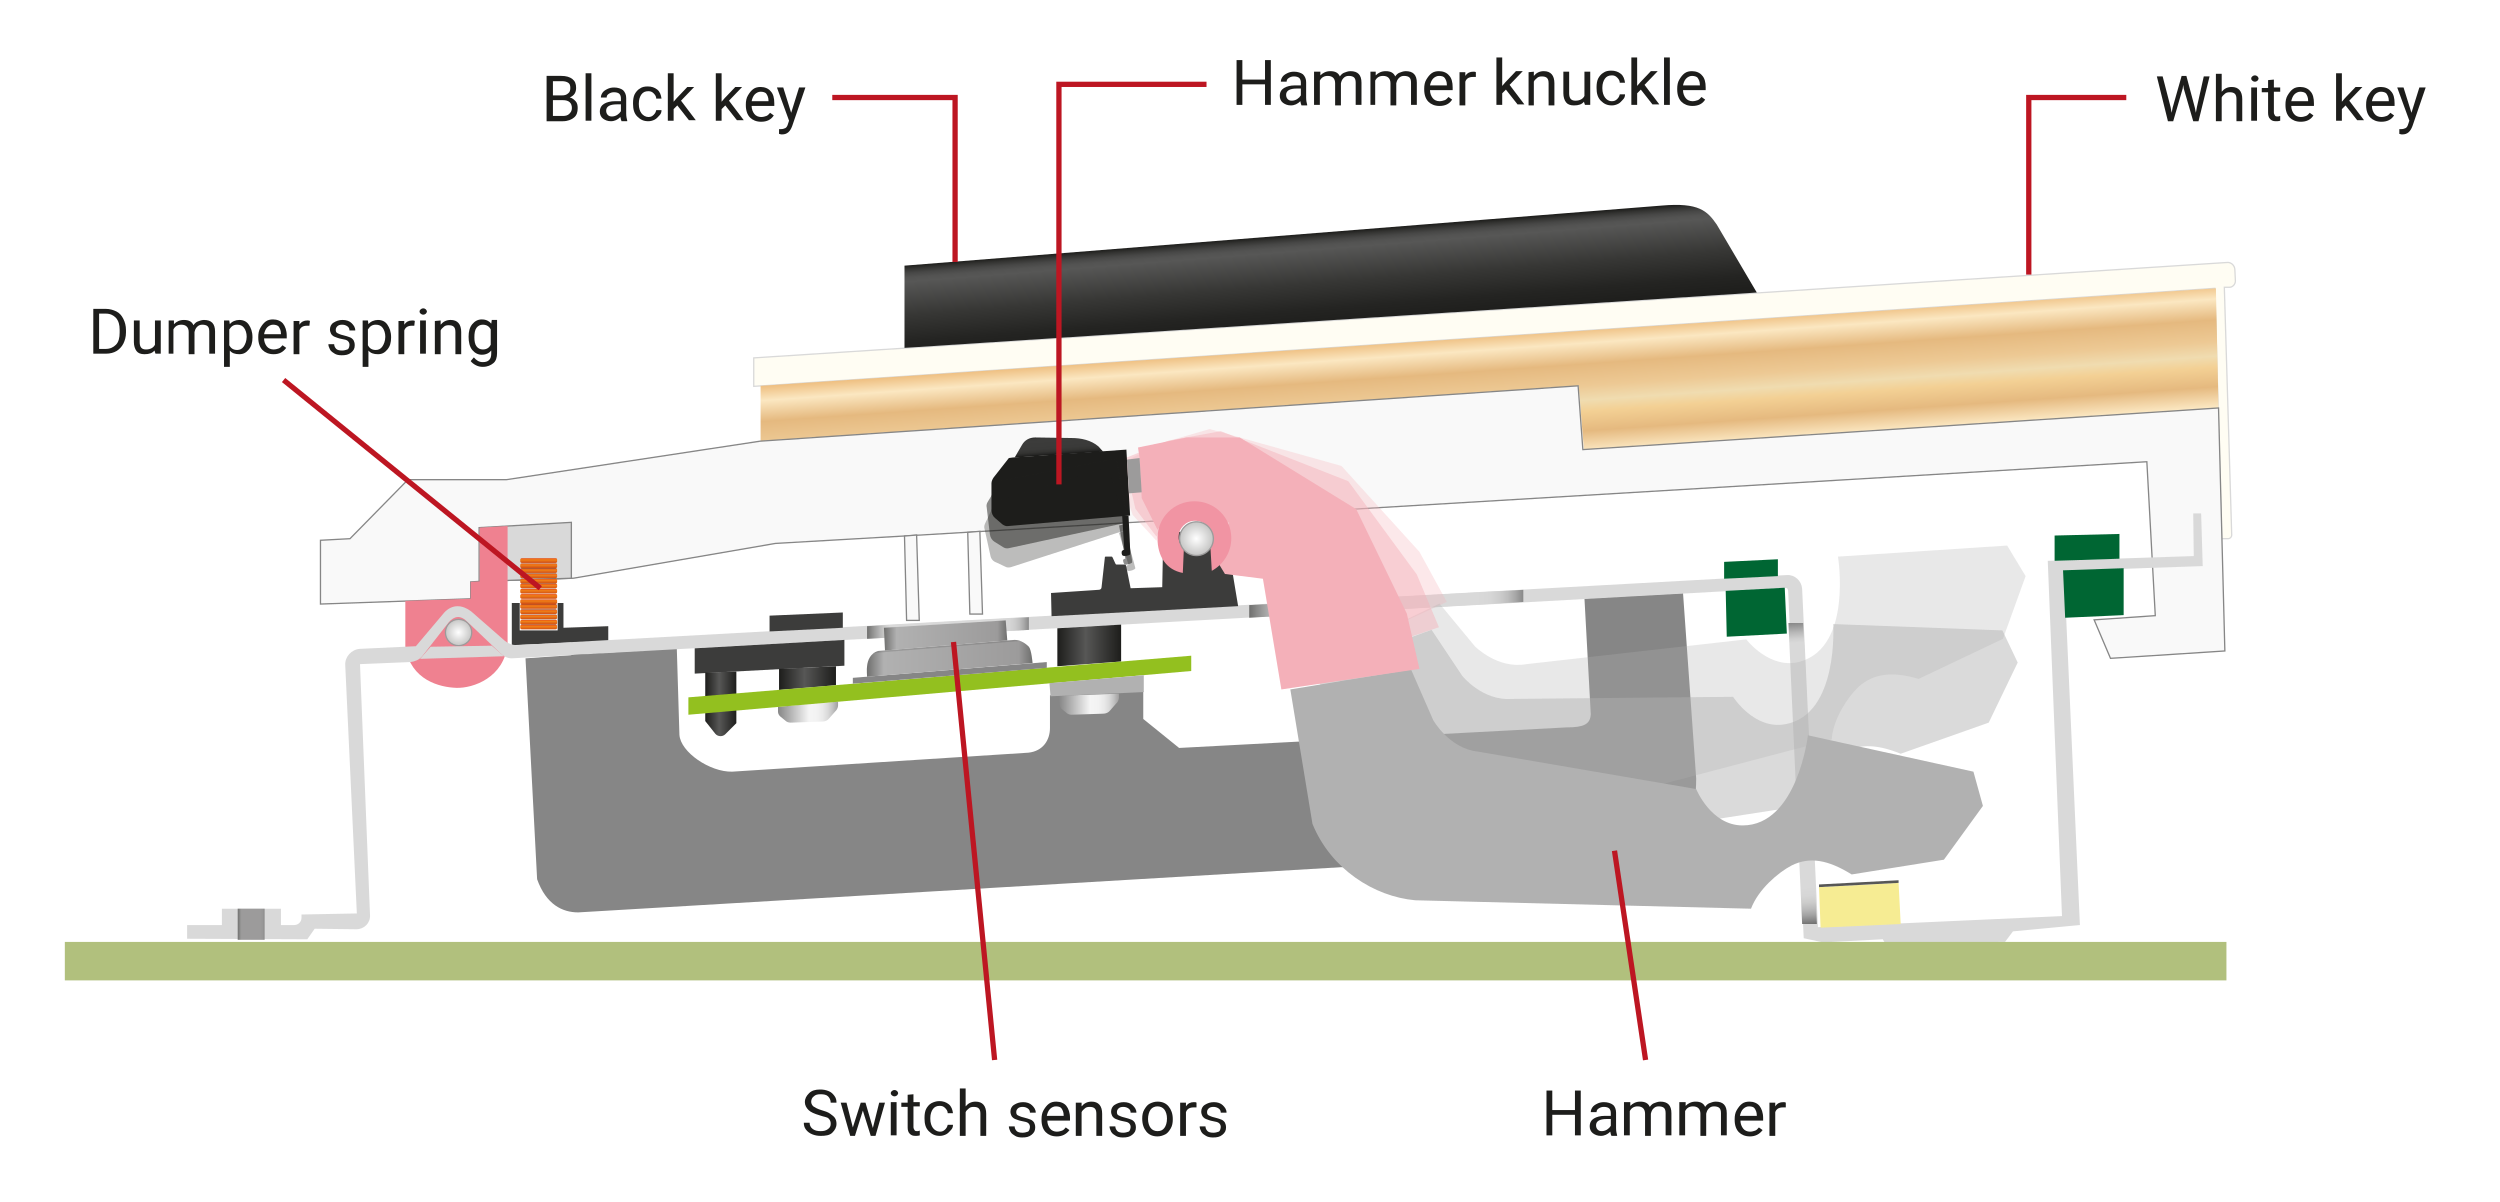 <?xml version="1.0" encoding="utf-8"?>
<!-- Generator: Adobe Illustrator 24.2.0, SVG Export Plug-In . SVG Version: 6.00 Build 0)  -->
<svg version="1.1" id="Livello_1" xmlns="http://www.w3.org/2000/svg" xmlns:xlink="http://www.w3.org/1999/xlink" x="0px" y="0px"
	 viewBox="0 0 474.3 228" style="enable-background:new 0 0 474.3 228;" xml:space="preserve">
<style type="text/css">
	.st0{fill:#FFFFFF;}
	.st1{fill:#FFFDF3;stroke:#D9D9D9;stroke-width:0.25;stroke-miterlimit:10;}
	.st2{fill:url(#Legno_1_);}
	.st3{fill:#F9F9F9;stroke:#868686;stroke-width:0.25;stroke-miterlimit:10;}
	.st4{fill:#D9D9D9;stroke:#868686;stroke-width:0.25;stroke-miterlimit:10;}
	.st5{fill:#EF8190;}
	.st6{fill:#3C3C3B;}
	.st7{fill:url(#XMLID_4_);}
	.st8{fill:url(#XMLID_5_);}
	.st9{fill:url(#XMLID_7_);}
	.st10{fill:url(#XMLID_8_);}
	.st11{fill:url(#XMLID_9_);}
	.st12{fill:url(#XMLID_10_);}
	.st13{fill:url(#XMLID_11_);}
	.st14{fill:url(#XMLID_12_);}
	.st15{fill:url(#XMLID_13_);}
	.st16{fill:url(#XMLID_14_);}
	.st17{fill:url(#XMLID_15_);}
	.st18{fill:url(#XMLID_16_);}
	.st19{fill:url(#XMLID_17_);}
	.st20{fill:url(#XMLID_18_);}
	.st21{fill:url(#XMLID_19_);stroke:#9C9B9B;stroke-width:0.25;stroke-miterlimit:10;}
	.st22{fill:#868686;}
	.st23{fill:#D9D9D9;}
	.st24{fill:url(#XMLID_20_);}
	.st25{fill:url(#BucoGomma_1_);}
	.st26{fill:url(#BucoGomma_4_);}
	.st27{fill:url(#XMLID_21_);}
	.st28{fill:url(#XMLID_22_);}
	.st29{fill:url(#Colonnina2_2_);}
	.st30{fill:url(#Colonnina1_2_);}
	.st31{fill:url(#Vite_PCB_1_2_);}
	.st32{fill:url(#Vite_PCB_2_2_);}
	.st33{fill:#93C01F;}
	.st34{fill:url(#XMLID_23_);}
	.st35{fill:url(#XMLID_24_);}
	.st36{opacity:0.18;fill:#3C3C3B;}
	.st37{fill:#006633;}
	.st38{fill:url(#TASTO_NERO_2_);}
	.st39{opacity:0.29;fill:#F4B0B9;}
	.st40{opacity:0.29;fill:#B1B1B1;}
	.st41{opacity:0.47;fill:#F4B0B9;}
	.st42{opacity:0.47;fill:#B1B1B1;}
	.st43{fill:#1D1D1B;}
	.st44{fill:#B1B1B1;}
	.st45{fill:#F4B0B9;}
	.st46{fill:#F194A3;}
	.st47{fill:#9C9B9B;}
	.st48{fill:url(#XMLID_25_);}
	.st49{fill:url(#XMLID_26_);stroke:#9C9B9B;stroke-width:0.25;stroke-miterlimit:10;}
	.st50{opacity:0.5;}
	.st51{opacity:0.3;}
	.st52{fill:#F6EC93;}
	.st53{fill:#575756;}
	.st54{fill:#B1C07D;}
	.st55{fill:none;stroke:#BD1622;stroke-miterlimit:10;}
	.st56{enable-background:new    ;}
</style>
<rect class="st0" width="474.3" height="228"/>
<g id="XMLID_81_">
	<path id="Superficie" class="st1" d="M420.2,54.7l1.3,47.5h1.2c0.4,0,0.7-0.3,0.7-0.7l-1.4-47l1,0c0.6,0,1.1-0.6,1.1-1.2l-0.1-2.1
		c0-0.8-0.7-1.5-1.5-1.4L143,67.9v5.4L420.2,54.7z"/>
	<linearGradient id="Legno_1_" gradientUnits="userSpaceOnUse" x1="283.607" y1="87.048" x2="281.968" y2="63.622">
		<stop  offset="1.123600e-02" style="stop-color:#FBE7C1"/>
		<stop  offset="0.174" style="stop-color:#E5B97F"/>
		<stop  offset="0.332" style="stop-color:#F3D094"/>
		<stop  offset="0.421" style="stop-color:#F0DCB0"/>
		<stop  offset="0.539" style="stop-color:#EDC994"/>
		<stop  offset="0.714" style="stop-color:#E5B97F"/>
		<stop  offset="0.882" style="stop-color:#FBE7C1"/>
		<stop  offset="0.994" style="stop-color:#EFC184"/>
	</linearGradient>
	<polygon id="Legno" class="st2" points="299.5,73.2 300.5,85.3 420.9,77.5 420.4,54.7 144.3,73.2 144.3,83.7 	"/>
	<g id="Tasto_1_">
		<polygon id="XMLID_115_" class="st3" points="422.1,123.5 400.4,124.9 397.3,117.6 408.9,116.8 407.3,87.6 171.4,101.7 
			147.1,103.1 108.8,109.7 90.9,110.3 89.3,110.4 89.3,113.6 60.8,114.6 60.8,102.5 66.4,102.2 77.4,91 90.9,91 96.1,91 144.2,83.7 
			299.4,73.2 300.3,85.3 420.9,77.4 		"/>
		<polygon id="XMLID_114_" class="st4" points="90.9,110.3 90.9,100.1 108.4,99.1 108.4,109.7 		"/>
		<polygon id="Aletta_2_1_" class="st3" points="171.6,101.7 172,117.7 174.4,117.7 173.9,101.5 		"/>
		<polygon id="Aletta_1_1_" class="st3" points="183.6,101 184,116.5 186.4,116.5 185.9,100.8 		"/>
	</g>
	<path id="XMLID_113_" class="st5" d="M76.9,122.7c1,6.4,6.6,7.7,9.7,7.8c3.1,0.1,9.1-1.9,9.7-8.4V99.8l-5.3,0.3v10.2l-1.7,0.1
		l0,3.2L76.9,114V122.7z"/>
	<polygon id="XMLID_112_" class="st6" points="97.1,114.4 98.6,114.4 98.6,119.6 105.8,119.6 105.8,114.4 106.9,114.4 106.9,119.1 
		115.4,118.8 115.4,124.9 108.4,125.2 108.4,121.9 97.1,122.4 	"/>
	<g id="XMLID_97_">
		<linearGradient id="XMLID_4_" gradientUnits="userSpaceOnUse" x1="102.178" y1="119.512" x2="102.178" y2="118.538">
			<stop  offset="0" style="stop-color:#8C3208"/>
			<stop  offset="9.496573e-02" style="stop-color:#D14F16"/>
			<stop  offset="0.646" style="stop-color:#EF7F16"/>
			<stop  offset="0.914" style="stop-color:#EA5B1A"/>
			<stop  offset="1" style="stop-color:#95360A"/>
		</linearGradient>
		<path id="XMLID_111_" class="st7" d="M105.4,118.5H99c-0.2,0-0.3,0.2-0.3,0.3v0.3c0,0.2,0.2,0.3,0.3,0.3h6.4
			c0.2,0,0.3-0.2,0.3-0.3v-0.3C105.7,118.7,105.6,118.5,105.4,118.5z"/>
		<linearGradient id="XMLID_5_" gradientUnits="userSpaceOnUse" x1="102.178" y1="118.538" x2="102.178" y2="117.564">
			<stop  offset="0" style="stop-color:#8C3208"/>
			<stop  offset="9.496573e-02" style="stop-color:#D14F16"/>
			<stop  offset="0.646" style="stop-color:#EF7F16"/>
			<stop  offset="0.914" style="stop-color:#EA5B1A"/>
			<stop  offset="1" style="stop-color:#95360A"/>
		</linearGradient>
		<path id="XMLID_110_" class="st8" d="M105.4,117.6H99c-0.2,0-0.3,0.2-0.3,0.3v0.3c0,0.2,0.2,0.3,0.3,0.3h6.4
			c0.2,0,0.3-0.2,0.3-0.3v-0.3C105.7,117.7,105.6,117.6,105.4,117.6z"/>
		<linearGradient id="XMLID_7_" gradientUnits="userSpaceOnUse" x1="102.178" y1="117.564" x2="102.178" y2="116.591">
			<stop  offset="0" style="stop-color:#8C3208"/>
			<stop  offset="9.496573e-02" style="stop-color:#D14F16"/>
			<stop  offset="0.646" style="stop-color:#EF7F16"/>
			<stop  offset="0.914" style="stop-color:#EA5B1A"/>
			<stop  offset="1" style="stop-color:#95360A"/>
		</linearGradient>
		<path id="XMLID_109_" class="st9" d="M105.4,116.6H99c-0.2,0-0.3,0.2-0.3,0.3v0.3c0,0.2,0.2,0.3,0.3,0.3h6.4
			c0.2,0,0.3-0.2,0.3-0.3v-0.3C105.7,116.7,105.6,116.6,105.4,116.6z"/>
		<linearGradient id="XMLID_8_" gradientUnits="userSpaceOnUse" x1="102.178" y1="116.591" x2="102.178" y2="115.617">
			<stop  offset="0" style="stop-color:#8C3208"/>
			<stop  offset="9.496573e-02" style="stop-color:#D14F16"/>
			<stop  offset="0.646" style="stop-color:#EF7F16"/>
			<stop  offset="0.914" style="stop-color:#EA5B1A"/>
			<stop  offset="1" style="stop-color:#95360A"/>
		</linearGradient>
		<path id="XMLID_108_" class="st10" d="M105.4,115.6H99c-0.2,0-0.3,0.2-0.3,0.3v0.3c0,0.2,0.2,0.3,0.3,0.3h6.4
			c0.2,0,0.3-0.2,0.3-0.3V116C105.7,115.8,105.6,115.6,105.4,115.6z"/>
		<linearGradient id="XMLID_9_" gradientUnits="userSpaceOnUse" x1="102.178" y1="115.617" x2="102.178" y2="114.643">
			<stop  offset="0" style="stop-color:#8C3208"/>
			<stop  offset="9.496573e-02" style="stop-color:#D14F16"/>
			<stop  offset="0.646" style="stop-color:#EF7F16"/>
			<stop  offset="0.914" style="stop-color:#EA5B1A"/>
			<stop  offset="1" style="stop-color:#95360A"/>
		</linearGradient>
		<path id="XMLID_107_" class="st11" d="M105.4,114.6H99c-0.2,0-0.3,0.2-0.3,0.3v0.3c0,0.2,0.2,0.3,0.3,0.3h6.4
			c0.2,0,0.3-0.2,0.3-0.3V115C105.7,114.8,105.6,114.6,105.4,114.6z"/>
		<linearGradient id="XMLID_10_" gradientUnits="userSpaceOnUse" x1="102.178" y1="114.643" x2="102.178" y2="113.669">
			<stop  offset="0" style="stop-color:#8C3208"/>
			<stop  offset="9.496573e-02" style="stop-color:#D14F16"/>
			<stop  offset="0.646" style="stop-color:#EF7F16"/>
			<stop  offset="0.914" style="stop-color:#EA5B1A"/>
			<stop  offset="1" style="stop-color:#95360A"/>
		</linearGradient>
		<path id="XMLID_106_" class="st12" d="M105.4,113.7H99c-0.2,0-0.3,0.2-0.3,0.3v0.3c0,0.2,0.2,0.3,0.3,0.3h6.4
			c0.2,0,0.3-0.2,0.3-0.3V114C105.7,113.8,105.6,113.7,105.4,113.7z"/>
		<linearGradient id="XMLID_11_" gradientUnits="userSpaceOnUse" x1="102.178" y1="113.669" x2="102.178" y2="112.695">
			<stop  offset="0" style="stop-color:#8C3208"/>
			<stop  offset="9.496573e-02" style="stop-color:#D14F16"/>
			<stop  offset="0.646" style="stop-color:#EF7F16"/>
			<stop  offset="0.914" style="stop-color:#EA5B1A"/>
			<stop  offset="1" style="stop-color:#95360A"/>
		</linearGradient>
		<path id="XMLID_105_" class="st13" d="M105.4,112.7H99c-0.2,0-0.3,0.2-0.3,0.3v0.3c0,0.2,0.2,0.3,0.3,0.3h6.4
			c0.2,0,0.3-0.2,0.3-0.3V113C105.7,112.8,105.6,112.7,105.4,112.7z"/>
		<linearGradient id="XMLID_12_" gradientUnits="userSpaceOnUse" x1="102.178" y1="112.695" x2="102.178" y2="111.722">
			<stop  offset="0" style="stop-color:#8C3208"/>
			<stop  offset="9.496573e-02" style="stop-color:#D14F16"/>
			<stop  offset="0.646" style="stop-color:#EF7F16"/>
			<stop  offset="0.914" style="stop-color:#EA5B1A"/>
			<stop  offset="1" style="stop-color:#95360A"/>
		</linearGradient>
		<path id="XMLID_104_" class="st14" d="M105.4,111.7H99c-0.2,0-0.3,0.2-0.3,0.3v0.3c0,0.2,0.2,0.3,0.3,0.3h6.4
			c0.2,0,0.3-0.2,0.3-0.3v-0.3C105.7,111.9,105.6,111.7,105.4,111.7z"/>
		<linearGradient id="XMLID_13_" gradientUnits="userSpaceOnUse" x1="102.178" y1="111.722" x2="102.178" y2="110.748">
			<stop  offset="0" style="stop-color:#8C3208"/>
			<stop  offset="9.496573e-02" style="stop-color:#D14F16"/>
			<stop  offset="0.646" style="stop-color:#EF7F16"/>
			<stop  offset="0.914" style="stop-color:#EA5B1A"/>
			<stop  offset="1" style="stop-color:#95360A"/>
		</linearGradient>
		<path id="XMLID_103_" class="st15" d="M105.4,110.7H99c-0.2,0-0.3,0.2-0.3,0.3v0.3c0,0.2,0.2,0.3,0.3,0.3h6.4
			c0.2,0,0.3-0.2,0.3-0.3v-0.3C105.7,110.9,105.6,110.7,105.4,110.7z"/>
		<linearGradient id="XMLID_14_" gradientUnits="userSpaceOnUse" x1="102.178" y1="110.748" x2="102.178" y2="109.774">
			<stop  offset="0" style="stop-color:#8C3208"/>
			<stop  offset="9.496573e-02" style="stop-color:#D14F16"/>
			<stop  offset="0.646" style="stop-color:#EF7F16"/>
			<stop  offset="0.914" style="stop-color:#EA5B1A"/>
			<stop  offset="1" style="stop-color:#95360A"/>
		</linearGradient>
		<path id="XMLID_102_" class="st16" d="M105.4,109.8H99c-0.2,0-0.3,0.2-0.3,0.3v0.3c0,0.2,0.2,0.3,0.3,0.3h6.4
			c0.2,0,0.3-0.2,0.3-0.3v-0.3C105.7,109.9,105.6,109.8,105.4,109.8z"/>
		<linearGradient id="XMLID_15_" gradientUnits="userSpaceOnUse" x1="102.178" y1="109.774" x2="102.178" y2="108.8">
			<stop  offset="0" style="stop-color:#8C3208"/>
			<stop  offset="9.496573e-02" style="stop-color:#D14F16"/>
			<stop  offset="0.646" style="stop-color:#EF7F16"/>
			<stop  offset="0.914" style="stop-color:#EA5B1A"/>
			<stop  offset="1" style="stop-color:#95360A"/>
		</linearGradient>
		<path id="XMLID_101_" class="st17" d="M105.4,108.8H99c-0.2,0-0.3,0.2-0.3,0.3v0.3c0,0.2,0.2,0.3,0.3,0.3h6.4
			c0.2,0,0.3-0.2,0.3-0.3v-0.3C105.7,109,105.6,108.8,105.4,108.8z"/>
		<linearGradient id="XMLID_16_" gradientUnits="userSpaceOnUse" x1="102.178" y1="108.8" x2="102.178" y2="107.826">
			<stop  offset="0" style="stop-color:#8C3208"/>
			<stop  offset="9.496573e-02" style="stop-color:#D14F16"/>
			<stop  offset="0.646" style="stop-color:#EF7F16"/>
			<stop  offset="0.914" style="stop-color:#EA5B1A"/>
			<stop  offset="1" style="stop-color:#95360A"/>
		</linearGradient>
		<path id="XMLID_100_" class="st18" d="M105.4,107.8H99c-0.2,0-0.3,0.2-0.3,0.3v0.3c0,0.2,0.2,0.3,0.3,0.3h6.4
			c0.2,0,0.3-0.2,0.3-0.3v-0.3C105.7,108,105.6,107.8,105.4,107.8z"/>
		<linearGradient id="XMLID_17_" gradientUnits="userSpaceOnUse" x1="102.178" y1="107.826" x2="102.178" y2="106.853">
			<stop  offset="0" style="stop-color:#8C3208"/>
			<stop  offset="9.496573e-02" style="stop-color:#D14F16"/>
			<stop  offset="0.646" style="stop-color:#EF7F16"/>
			<stop  offset="0.914" style="stop-color:#EA5B1A"/>
			<stop  offset="1" style="stop-color:#95360A"/>
		</linearGradient>
		<path id="XMLID_99_" class="st19" d="M105.4,106.9H99c-0.2,0-0.3,0.2-0.3,0.3v0.3c0,0.2,0.2,0.3,0.3,0.3h6.4
			c0.2,0,0.3-0.2,0.3-0.3v-0.3C105.7,107,105.6,106.9,105.4,106.9z"/>
		<linearGradient id="XMLID_18_" gradientUnits="userSpaceOnUse" x1="102.178" y1="106.853" x2="102.178" y2="105.879">
			<stop  offset="0" style="stop-color:#8C3208"/>
			<stop  offset="9.496573e-02" style="stop-color:#D14F16"/>
			<stop  offset="0.646" style="stop-color:#EF7F16"/>
			<stop  offset="0.914" style="stop-color:#EA5B1A"/>
			<stop  offset="1" style="stop-color:#95360A"/>
		</linearGradient>
		<path id="XMLID_98_" class="st20" d="M105.4,105.9H99c-0.2,0-0.3,0.2-0.3,0.3v0.3c0,0.2,0.2,0.3,0.3,0.3h6.4
			c0.2,0,0.3-0.2,0.3-0.3v-0.3C105.7,106,105.6,105.9,105.4,105.9z"/>
	</g>
	<radialGradient id="XMLID_19_" cx="86.984" cy="119.972" r="2.515" gradientUnits="userSpaceOnUse">
		<stop  offset="0" style="stop-color:#FFFFFF"/>
		<stop  offset="1" style="stop-color:#C6C6C5"/>
	</radialGradient>
	<circle id="XMLID_96_" class="st21" cx="87" cy="120" r="2.5"/>
	<path id="XMLID_95_" class="st22" d="M99.7,124.9l2.2,41.9c1.7,4.8,4.8,6.3,7.8,6.3l200.8-11.9c5.2-0.5,11.3-1.7,11.3-13.5
		l-2.5-35.2l-18.7,1l1.2,22c-0.1,1.9-1.3,2.5-4.6,2.5l-73.5,3.9l-6.8-5.5v-5.3l-17.7,0.8v6.2c0,2.3-1.3,4.4-4.1,4.7l-56.2,3.6
		c-4.2,0.1-9.8-3.7-10-7l-0.5-16.5L99.7,124.9z"/>
	<g id="BaseLamiera_1_">
		<path id="Base_Lamiera_1_" class="st23" d="M35.4,175.5h6.7v-3.1h11.2v3.1h2.5c0.8,0,1.4-0.6,1.4-1.4v-0.6l10.5-0.2l-2.2-47.1
			c-0.1-1.6,1.2-3,2.8-3.1l10.6-0.5l5.4-6.4c1.5-1.6,3.4-1.5,5.1-0.2l6.4,5.6c0.6,0.5,1.4,0.8,2.2,0.8l241-13.3
			c1.5-0.1,2.8,1.1,2.9,2.6l3,64.2l46.3-2.1l-2.7-67.4l27.7-0.9l-0.1-8.1h1.5l0.3,10l-26.3,0.9l3,67.2l-12.7,1.2l-1.5,2l-22.8,0.2
			l-0.4-0.7l-11.3,0.6l-3.7-0.8l-2.9-64.8c-0.1-1.9,0.1-1.7-1.7-1.6L97.1,124.9c-0.9,0-1.6-0.4-2.3-1.1l-6.2-5.9
			c-1.2-1.2-2.4-1.1-3.5,0.2l-5,6.4c-0.6,0.7-1.4,1-2.2,1.1l-9.6,0.4l1.9,47.6c0.1,1.5-1.1,2.7-2.6,2.7l-7.9-0.1l-1.4,2l-22.8-0.1
			V175.5z"/>
		<polygon id="XMLID_94_" class="st23" points="81.7,122.7 93.3,122.5 95.6,124.5 79.7,125 		"/>
		<linearGradient id="XMLID_20_" gradientUnits="userSpaceOnUse" x1="45.119" y1="175.379" x2="50.246" y2="175.379">
			<stop  offset="0" style="stop-color:#6F6F6E"/>
			<stop  offset="2.365800e-02" style="stop-color:#797978"/>
			<stop  offset="9.628772e-02" style="stop-color:#929291"/>
			<stop  offset="0.14" style="stop-color:#9C9B9B"/>
			<stop  offset="0.83" style="stop-color:#9C9B9B"/>
			<stop  offset="0.91" style="stop-color:#999898"/>
			<stop  offset="0.966" style="stop-color:#909090"/>
			<stop  offset="1" style="stop-color:#868686"/>
		</linearGradient>
		<polygon id="XMLID_93_" class="st24" points="45.1,172.4 45.1,178.3 50.2,178.3 50.2,172.4 		"/>
		<linearGradient id="BucoGomma_1_" gradientUnits="userSpaceOnUse" x1="164.476" y1="119.144" x2="195.201" y2="119.144">
			<stop  offset="0" style="stop-color:#6F6F6E"/>
			<stop  offset="3.071882e-02" style="stop-color:#8D8D8C"/>
			<stop  offset="7.906142e-02" style="stop-color:#B6B6B6"/>
			<stop  offset="0.117" style="stop-color:#D0D0CF"/>
			<stop  offset="0.14" style="stop-color:#D9D9D9"/>
			<stop  offset="0.83" style="stop-color:#D9D9D9"/>
			<stop  offset="0.879" style="stop-color:#D6D6D6"/>
			<stop  offset="0.913" style="stop-color:#CDCDCD"/>
			<stop  offset="0.943" style="stop-color:#BEBEBE"/>
			<stop  offset="0.97" style="stop-color:#A8A8A8"/>
			<stop  offset="0.996" style="stop-color:#8C8C8C"/>
			<stop  offset="1" style="stop-color:#868686"/>
		</linearGradient>
		<polygon id="BucoGomma_3_" class="st25" points="164.5,118.8 164.5,121.2 195.2,119.5 195.2,117.1 		"/>
		<linearGradient id="BucoGomma_4_" gradientUnits="userSpaceOnUse" x1="237.025" y1="114.554" x2="289.02" y2="114.554">
			<stop  offset="0" style="stop-color:#6F6F6E"/>
			<stop  offset="3.071882e-02" style="stop-color:#8D8D8C"/>
			<stop  offset="7.906142e-02" style="stop-color:#B6B6B6"/>
			<stop  offset="0.117" style="stop-color:#D0D0CF"/>
			<stop  offset="0.14" style="stop-color:#D9D9D9"/>
			<stop  offset="0.83" style="stop-color:#D9D9D9"/>
			<stop  offset="0.879" style="stop-color:#D6D6D6"/>
			<stop  offset="0.913" style="stop-color:#CDCDCD"/>
			<stop  offset="0.943" style="stop-color:#BEBEBE"/>
			<stop  offset="0.97" style="stop-color:#A8A8A8"/>
			<stop  offset="0.996" style="stop-color:#8C8C8C"/>
			<stop  offset="1" style="stop-color:#868686"/>
		</linearGradient>
		<polygon id="BucoGomma_2_" class="st26" points="237,114.8 237,117.2 289,114.2 289,111.9 		"/>
		<linearGradient id="XMLID_21_" gradientUnits="userSpaceOnUse" x1="343.996" y1="175.336" x2="339.996" y2="118.135">
			<stop  offset="0" style="stop-color:#6F6F6E"/>
			<stop  offset="1.081608e-02" style="stop-color:#838383"/>
			<stop  offset="3.047914e-02" style="stop-color:#A2A2A2"/>
			<stop  offset="5.104186e-02" style="stop-color:#BABABA"/>
			<stop  offset="7.261152e-02" style="stop-color:#CCCCCB"/>
			<stop  offset="9.585753e-02" style="stop-color:#D6D6D6"/>
			<stop  offset="0.124" style="stop-color:#D9D9D9"/>
			<stop  offset="0.933" style="stop-color:#D9D9D9"/>
			<stop  offset="0.946" style="stop-color:#D0D0D0"/>
			<stop  offset="0.967" style="stop-color:#B8B8B8"/>
			<stop  offset="0.993" style="stop-color:#919191"/>
			<stop  offset="1" style="stop-color:#868686"/>
		</linearGradient>
		<polygon id="XMLID_92_" class="st27" points="339.3,118.2 342.1,118.2 344.7,175.3 341.9,175.3 		"/>
	</g>
	<g id="Supporti_PCB_1_">
		<polygon id="XMLID_91_" class="st6" points="131.8,123 131.8,127.8 160.2,126.3 160.2,121.4 		"/>
		<linearGradient id="XMLID_22_" gradientUnits="userSpaceOnUse" x1="133.784" y1="133.511" x2="139.771" y2="133.511">
			<stop  offset="0" style="stop-color:#1D1D1B"/>
			<stop  offset="0.447" style="stop-color:#575756"/>
			<stop  offset="1" style="stop-color:#1D1D1B"/>
		</linearGradient>
		<path id="XMLID_90_" class="st28" d="M133.8,127.6v9.2l1.9,2.4c0.5,0.6,1.4,0.6,1.9,0.1l2.1-2.1v-9.8L133.8,127.6z"/>
		<linearGradient id="Colonnina2_2_" gradientUnits="userSpaceOnUse" x1="147.808" y1="128.627" x2="158.599" y2="128.627">
			<stop  offset="0" style="stop-color:#1D1D1B"/>
			<stop  offset="0.447" style="stop-color:#575756"/>
			<stop  offset="1" style="stop-color:#1D1D1B"/>
		</linearGradient>
		<polygon id="Colonnina2_1_" class="st29" points="147.8,126.9 147.8,130.9 158.6,130 158.6,126.4 		"/>
		<linearGradient id="Colonnina1_2_" gradientUnits="userSpaceOnUse" x1="200.554" y1="122.425" x2="212.702" y2="122.425">
			<stop  offset="0" style="stop-color:#1D1D1B"/>
			<stop  offset="0.447" style="stop-color:#575756"/>
			<stop  offset="1" style="stop-color:#1D1D1B"/>
		</linearGradient>
		<polygon id="Colonnina1_1_" class="st30" points="200.6,119.2 200.6,126.4 212.7,125.5 212.7,118.5 		"/>
		<polygon id="XMLID_89_" class="st6" points="159.9,119.1 159.9,116.2 146,116.8 146,119.8 		"/>
	</g>
	<linearGradient id="Vite_PCB_1_2_" gradientUnits="userSpaceOnUse" x1="147.556" y1="135.148" x2="159.019" y2="135.148">
		<stop  offset="0" style="stop-color:#868686"/>
		<stop  offset="0.516" style="stop-color:#F5F5F5"/>
		<stop  offset="0.652" style="stop-color:#F2F2F2"/>
		<stop  offset="0.747" style="stop-color:#E9E9E9"/>
		<stop  offset="0.829" style="stop-color:#DADADA"/>
		<stop  offset="0.904" style="stop-color:#C4C4C4"/>
		<stop  offset="0.974" style="stop-color:#A9A8A8"/>
		<stop  offset="1" style="stop-color:#9C9B9B"/>
	</linearGradient>
	<path id="Vite_PCB_1_1_" class="st31" d="M147.6,134.1v0.9c0,0.4,0.2,0.7,0.4,0.9l1.1,0.9c0.2,0.2,0.6,0.3,0.9,0.3l6-0.2
		c0.5,0,1-0.2,1.3-0.6l1.4-1.6c0.2-0.3,0.3-0.6,0.3-0.9v-0.7L147.6,134.1z"/>
	<linearGradient id="Vite_PCB_2_2_" gradientUnits="userSpaceOnUse" x1="200.896" y1="133.548" x2="212.359" y2="133.548">
		<stop  offset="0" style="stop-color:#868686"/>
		<stop  offset="0.516" style="stop-color:#F5F5F5"/>
		<stop  offset="0.652" style="stop-color:#F2F2F2"/>
		<stop  offset="0.747" style="stop-color:#E9E9E9"/>
		<stop  offset="0.829" style="stop-color:#DADADA"/>
		<stop  offset="0.904" style="stop-color:#C4C4C4"/>
		<stop  offset="0.974" style="stop-color:#A9A8A8"/>
		<stop  offset="1" style="stop-color:#9C9B9B"/>
	</linearGradient>
	<path id="Vite_PCB_2_1_" class="st32" d="M200.9,132v0.8c0,0.4,0.2,1.3,0.4,1.6l1.1,0.9c0.2,0.2,0.6,0.3,0.9,0.3l6-0.2
		c0.5,0,1-0.2,1.3-0.6l1.4-1.6c0.2-0.3,0.3-0.6,0.3-0.9v-0.7L200.9,132z"/>
	<polygon id="PCB_1_" class="st33" points="130.6,132.3 226,124.4 226,127.3 130.6,135.6 	"/>
	<g id="Rubber_switch_1_">
		<polygon id="XMLID_88_" class="st22" points="161.8,129.7 161.8,128.6 198.6,125.6 198.6,126.7 		"/>
		<linearGradient id="XMLID_23_" gradientUnits="userSpaceOnUse" x1="164.453" y1="124.915" x2="195.859" y2="124.915">
			<stop  offset="0" style="stop-color:#6F6F6E"/>
			<stop  offset="0.103" style="stop-color:#B1B1B1"/>
			<stop  offset="0.918" style="stop-color:#9C9B9B"/>
			<stop  offset="1" style="stop-color:#6F6F6E"/>
		</linearGradient>
		<path id="XMLID_87_" class="st34" d="M164.5,128.4c0,0-0.1-1.5,0-2c0.1-1.2,0.7-2.5,2.1-2.9l25.9-2.1c1.2,0,2.2,0.8,2.7,1.3
			c0.5,0.6,0.7,3.1,0.7,3.1L164.5,128.4z"/>
		<linearGradient id="XMLID_24_" gradientUnits="userSpaceOnUse" x1="167.682" y1="120.535" x2="191.127" y2="120.535">
			<stop  offset="0" style="stop-color:#6F6F6E"/>
			<stop  offset="0.103" style="stop-color:#B1B1B1"/>
			<stop  offset="0.918" style="stop-color:#9C9B9B"/>
			<stop  offset="1" style="stop-color:#6F6F6E"/>
		</linearGradient>
		<polyline id="XMLID_86_" class="st35" points="167.9,123.4 167.7,119.1 190.8,117.7 191.1,121.5 		"/>
		<polygon id="XMLID_85_" class="st36" points="166.6,123.5 192.5,121.4 193.2,121.5 193.6,121.6 165.6,123.9 		"/>
	</g>
	<polygon id="XMLID_84_" class="st37" points="391.8,117.2 402.9,116.7 402.9,107.8 391.4,108.2 	"/>
	<polygon id="XMLID_83_" class="st37" points="389.8,106.4 389.8,101.6 402.1,101.3 402.1,106 	"/>
	<polygon id="XMLID_82_" class="st37" points="327.4,112.1 327.6,120.8 339,120.2 338.6,111.5 	"/>
	<polygon id="XMLID_73_" class="st37" points="327.1,109.8 327.1,106.6 337.3,106.1 337.3,109.3 	"/>
	<linearGradient id="TASTO_NERO_2_" gradientUnits="userSpaceOnUse" x1="252.476" y1="61.94" x2="251.072" y2="44.097">
		<stop  offset="0" style="stop-color:#1D1D1B"/>
		<stop  offset="0.195" style="stop-color:#242422"/>
		<stop  offset="0.475" style="stop-color:#373735"/>
		<stop  offset="0.806" style="stop-color:#555554"/>
		<stop  offset="0.824" style="stop-color:#575756"/>
		<stop  offset="0.869" style="stop-color:#535352"/>
		<stop  offset="0.916" style="stop-color:#474746"/>
		<stop  offset="0.962" style="stop-color:#333331"/>
		<stop  offset="1" style="stop-color:#1D1D1B"/>
	</linearGradient>
	<path id="TASTO_NERO_1_" class="st38" d="M171.6,66V50.4L315.3,39c7-0.6,8.6,1,10.4,3.6l7.6,12.9L171.6,66z"/>
	<path id="XMLID_72_" class="st6" d="M213.4,107.1l-1.5,0c-0.2,0-0.2,0-0.3-0.2l-0.5-1.1c-0.1-0.2-0.1-0.2-0.3-0.2l-1,0
		c-0.2,0-0.2,0.1-0.2,0.3l-0.6,5.4c0,0.4-0.2,0.6-0.6,0.6l-9,0.6l0.1,4.4l35.4-1.9l-2.4-14.4l-11.8,0.4l-0.2,10.4l-6,0.2l-0.8-4
		C213.6,107.2,213.6,107.1,213.4,107.1z"/>
	<polygon id="XMLID_71_" class="st39" points="212.4,90.5 211.5,88.6 219.8,84.2 229.5,81.4 254.5,88.4 269.3,104.7 274.5,114.2 
		250.5,125.2 241.3,105.9 234.1,107.1 232.1,105.3 232.1,97.6 224.2,96 220.6,99.4 219.4,102.6 214.9,97.7 	"/>
	<path id="XMLID_70_" class="st40" d="M252,124.7l11.2,23.3c5.8,7.3,15.1,10,22.7,8.5l61.6-16.2c0.3-4,3.1-8.1,5.1-10
		c2.8-2.5,6.4-3,11.4-1.5l16-7.6l4.3-11.9l-3.5-5.8l-32.1,2.1c0,0,2.8,17-7.1,19.9c-5.8,1.7-10.3-4.2-10.3-4.2l-41.7,4.7
		c-5.5,1-9.8-3.4-9.8-3.4l-6.7-8.1L252,124.7z"/>
	<polygon id="XMLID_69_" class="st41" points="213.7,89.1 213,87.1 221.7,83.6 231.6,81.8 255.8,91.3 268.8,109 273,119 248,127.4 
		240.8,107.4 233.5,107.8 231.7,105.8 232.5,98.2 224.8,95.7 220.9,98.8 219.4,101.8 215.4,96.5 	"/>
	<path id="XMLID_68_" class="st42" d="M249.6,127.4l8.7,24.3c5,7.9,14,11.5,21.7,10.8l63-9.8c0.7-3.9,3.9-7.7,6.1-9.4
		c3-2.2,6.6-2.3,11.5-0.3l16.7-5.9l5.5-11.4l-2.9-6.1l-32.1-1.2c0,0,1.1,17.2-9.1,19c-5.9,1.1-9.9-5.2-9.9-5.2l-42,0.4
		c-5.6,0.4-9.4-4.4-9.4-4.4l-5.8-8.7L249.6,127.4z"/>
	<g id="MARTELLO_1_">
		<path id="XMLID_67_" class="st43" d="M213.7,85.3l-21.6,1.5l-0.7,0.1l-2.9,3.7c-0.2,0.3-0.4,0.7-0.4,1.1v5.1
			c0,0.6,0.3,1.2,0.7,1.5l1.4,1.2c0.3,0.2,0.7,0.4,1.1,0.3l23.1-2L213.7,85.3z"/>
		<path id="XMLID_66_" class="st43" d="M214.1,97.8c0,0,0.4,7.2,0.3,7.4c-0.2,0.2-1.1,0.4-1.4,0.2c-0.2-0.1-0.3-0.7-0.1-0.9
			c0.2-0.2,0.4-0.2,0.4-0.2l-0.4-6.4L214.1,97.8z"/>
		<path id="XMLID_65_" class="st44" d="M244.8,130.8l4.2,25.5c3.5,8.6,11.7,13.8,19.5,14.5l63.7,1.6c1.4-3.7,5.2-6.9,7.7-8.2
			c3.4-1.7,6.9-1.1,11.4,1.7l17.5-2.8l7.4-10.2l-1.8-6.5l-31.4-6.9c0,0-2,17.1-12.4,17.1c-6,0-8.8-6.9-8.8-6.9l-41.4-7.1
			c-5.5-0.6-8.5-6-8.5-6l-4.2-9.6L244.8,130.8z"/>
		<polygon id="XMLID_64_" class="st45" points="216.2,86.9 215.9,84.9 225.1,83 235.2,83 257.3,96.6 266.9,116.4 269.3,126.9 
			243.1,130.8 239.6,109.8 232.4,108.9 231,106.6 233.2,99.2 226,95.4 221.6,97.8 219.6,100.5 216.6,94.5 		"/>
		<path id="XMLID_63_" class="st46" d="M229.9,108.3c2.2-1.2,3.7-3.5,3.7-6.2c0-3.9-3.1-7-7-7c-3.9,0-7,3.1-7,7c0,3.4,1.6,6,4.8,6.6
			l0.2-4.6c-0.6-0.6-1-1.3-1-2.2c0-1.7,1.4-3.1,3.1-3.1c1.7,0,3.1,1.4,3.1,3.1c0,0.4-0.1,0.8-0.2,1.2L229.9,108.3z"/>
		<polygon id="XMLID_62_" class="st47" points="213.8,87.2 216.2,86.9 216.6,93.4 214.2,93.6 		"/>
		<linearGradient id="XMLID_25_" gradientUnits="userSpaceOnUse" x1="200.835" y1="86.189" x2="200.589" y2="82.664">
			<stop  offset="1.438935e-02" style="stop-color:#1D1D1B"/>
			<stop  offset="8.199163e-02" style="stop-color:#282827"/>
			<stop  offset="0.195" style="stop-color:#343432"/>
			<stop  offset="0.355" style="stop-color:#3A3A39"/>
			<stop  offset="0.798" style="stop-color:#3C3C3B"/>
			<stop  offset="0.891" style="stop-color:#3A3A39"/>
			<stop  offset="0.943" style="stop-color:#323231"/>
			<stop  offset="0.984" style="stop-color:#252523"/>
			<stop  offset="1" style="stop-color:#1D1D1B"/>
		</linearGradient>
		<path id="XMLID_61_" class="st48" d="M192.5,86.8l1.4-2.4c0.5-0.9,1.4-1.4,2.5-1.4l6.9,0.1c1.8,0,3.7,0.4,5.1,1.6l0.9,1
			L192.5,86.8z"/>
	</g>
	<radialGradient id="XMLID_26_" cx="226.956" cy="102.177" r="3.167" gradientUnits="userSpaceOnUse">
		<stop  offset="0" style="stop-color:#FFFFFF"/>
		<stop  offset="1" style="stop-color:#C6C6C5"/>
	</radialGradient>
	<circle id="XMLID_60_" class="st49" cx="227" cy="102.2" r="3.2"/>
	<g id="XMLID_47_" class="st50">
		<path id="XMLID_59_" class="st43" d="M211.8,87l-21.3,4.1l-0.7,0.1l-2.4,4c-0.2,0.3-0.3,0.7-0.2,1.1l0.6,5.1
			c0.1,0.6,0.4,1.1,0.9,1.4l1.6,1c0.3,0.2,0.7,0.3,1.1,0.2l22.6-4.9L211.8,87z"/>
		<path id="XMLID_58_" class="st43" d="M213.6,99.4c0,0,1.3,7.1,1.2,7.3c-0.1,0.2-1,0.5-1.4,0.4c-0.2-0.1-0.4-0.7-0.3-0.9
			c0.1-0.2,0.4-0.2,0.4-0.2l-1.2-6.3L213.6,99.4z"/>
	</g>
	<g id="XMLID_28_" class="st51">
		<path id="XMLID_42_" class="st43" d="M210.3,88.6l-20.7,6.3l-0.7,0.2l-2,4.2c-0.2,0.4-0.2,0.8-0.1,1.1l1.1,5
			c0.1,0.6,0.5,1.1,1.1,1.3l1.7,0.8c0.3,0.2,0.7,0.2,1.1,0.1l22-7.1L210.3,88.6z"/>
		<path id="XMLID_35_" class="st43" d="M213.4,100.7c0,0,2,6.9,2,7.1c-0.1,0.3-1,0.6-1.4,0.5c-0.2,0-0.5-0.6-0.3-0.9
			c0.1-0.2,0.4-0.2,0.4-0.2l-1.8-6.1L213.4,100.7z"/>
	</g>
	<g id="FOAM_1_">
		<polygon id="XMLID_6_" class="st52" points="345.4,176 345.1,168.3 360.2,167.5 360.6,175.3 		"/>
		<polygon id="XMLID_3_" class="st53" points="345.1,168.3 360.2,167.5 360.2,167 345.1,167.8 		"/>
	</g>
	<polyline id="XMLID_1_" class="st44" points="199.3,132.1 217,131.3 217,128.1 199.1,129.6 	"/>
</g>
<g id="_x30_">
	<rect x="12.3" y="178.7" class="st54" width="410.1" height="7.3"/>
</g>
<g id="Livello_11">
	<polyline class="st55" points="384.9,52.1 384.9,18.5 403.4,18.5 	"/>
	<g class="st56">
		<path class="st43" d="M411.8,20.3l0.2,1.1l0.2-1l1.7-6h0.9l1.6,6l0.2,1l0.2-1.1l1.3-5.8h1.1l-2.1,8.5h-1l-1.8-6.2l-0.1-0.7
			l-0.1,0.7l-1.8,6.2h-1l-2.1-8.5h1.1L411.8,20.3z"/>
		<path class="st43" d="M421.5,17.4c0.5-0.6,1.1-0.9,1.9-0.9c1.3,0,2,0.8,2,2.3V23h-1.1v-4.2c0-0.5-0.1-0.8-0.3-1s-0.5-0.3-1-0.3
			c-0.4,0-0.7,0.1-0.9,0.3s-0.5,0.4-0.6,0.7V23h-1.1v-9h1.1V17.4z"/>
		<path class="st43" d="M427.1,14.9c0-0.2,0.1-0.3,0.2-0.4s0.3-0.2,0.5-0.2s0.4,0.1,0.5,0.2s0.2,0.3,0.2,0.4s-0.1,0.3-0.2,0.4
			s-0.3,0.2-0.5,0.2s-0.4-0.1-0.5-0.2S427.1,15.1,427.1,14.9z M428.2,22.9h-1.1v-6.3h1.1V22.9z"/>
		<path class="st43" d="M431.4,15.1v1.5h1.2v0.8h-1.2v3.9c0,0.3,0.1,0.4,0.2,0.6s0.3,0.2,0.5,0.2c0.1,0,0.3,0,0.5-0.1v0.9
			c-0.3,0.1-0.6,0.1-0.8,0.1c-0.5,0-0.8-0.1-1.1-0.4s-0.4-0.7-0.4-1.2v-3.9h-1.2v-0.8h1.2v-1.5L431.4,15.1L431.4,15.1z"/>
		<path class="st43" d="M436.5,23.1c-0.9,0-1.6-0.3-2.1-0.8s-0.8-1.3-0.8-2.3v-0.2c0-0.6,0.1-1.2,0.4-1.7s0.6-0.9,1-1.2
			c0.4-0.3,0.9-0.4,1.4-0.4c0.8,0,1.5,0.3,1.9,0.8c0.5,0.5,0.7,1.3,0.7,2.3v0.5h-4.3c0,0.6,0.2,1.1,0.5,1.5s0.8,0.6,1.3,0.6
			c0.4,0,0.7-0.1,1-0.2s0.5-0.4,0.7-0.6l0.7,0.5C438.4,22.7,437.6,23.1,436.5,23.1z M436.4,17.4c-0.4,0-0.8,0.2-1.1,0.5
			s-0.5,0.8-0.6,1.3h3.2v-0.1c0-0.6-0.2-1-0.4-1.3S436.8,17.4,436.4,17.4z"/>
		<path class="st43" d="M445,20l-0.7,0.7v2.2h-1.1v-9h1.1v5.4l0.6-0.7l2-2.1h1.3l-2.5,2.6l2.8,3.7h-1.3L445,20z"/>
		<path class="st43" d="M451.8,23.1c-0.9,0-1.6-0.3-2.1-0.8s-0.8-1.3-0.8-2.3v-0.2c0-0.6,0.1-1.2,0.4-1.7s0.6-0.9,1-1.2
			c0.4-0.3,0.9-0.4,1.4-0.4c0.8,0,1.5,0.3,1.9,0.8c0.5,0.5,0.7,1.3,0.7,2.3v0.5H450c0,0.6,0.2,1.1,0.5,1.5s0.8,0.6,1.3,0.6
			c0.4,0,0.7-0.1,1-0.2s0.5-0.4,0.7-0.6l0.7,0.5C453.7,22.7,452.9,23.1,451.8,23.1z M451.7,17.4c-0.4,0-0.8,0.2-1.1,0.5
			s-0.5,0.8-0.6,1.3h3.2v-0.1c0-0.6-0.2-1-0.4-1.3S452.1,17.4,451.7,17.4z"/>
		<path class="st43" d="M457.5,21.4l1.5-4.8h1.2l-2.5,7.3c-0.4,1.1-1,1.6-1.9,1.6h-0.2l-0.4-0.1v-0.9h0.3c0.4,0,0.7-0.1,0.9-0.2
			s0.4-0.4,0.5-0.8l0.2-0.6l-2.3-6.3h1.2L457.5,21.4z"/>
	</g>
	<g class="st56">
		<path class="st43" d="M241.1,19.9H240V16h-4.3v3.9h-1.1v-8.5h1.1v3.7h4.3v-3.7h1.1V19.9z"/>
		<path class="st43" d="M246.9,19.9c-0.1-0.1-0.1-0.3-0.2-0.7c-0.5,0.5-1.1,0.8-1.8,0.8c-0.6,0-1.1-0.2-1.5-0.5s-0.6-0.8-0.6-1.3
			c0-0.7,0.3-1.2,0.8-1.5s1.2-0.5,2.1-0.5h1.1v-0.5c0-0.4-0.1-0.7-0.3-0.9s-0.6-0.3-1-0.3s-0.7,0.1-1,0.3s-0.4,0.4-0.4,0.7H243
			c0-0.3,0.1-0.6,0.3-0.9s0.5-0.5,0.9-0.7s0.8-0.3,1.3-0.3c0.7,0,1.3,0.2,1.7,0.5c0.4,0.4,0.6,0.9,0.6,1.5v2.9c0,0.6,0.1,1,0.2,1.4
			V20h-1.1V19.9z M245.1,19.1c0.3,0,0.7-0.1,1-0.3s0.5-0.4,0.7-0.7v-1.3H246c-1.3,0-2,0.4-2,1.2c0,0.3,0.1,0.6,0.3,0.8
			S244.7,19.1,245.1,19.1z"/>
		<path class="st43" d="M250.5,13.6v0.7c0.5-0.5,1.1-0.8,1.9-0.8c0.9,0,1.5,0.3,1.8,1c0.2-0.3,0.5-0.6,0.8-0.7s0.7-0.3,1.2-0.3
			c1.4,0,2.1,0.7,2.1,2.2v4.2h-1.1v-4.2c0-0.5-0.1-0.8-0.3-1s-0.6-0.3-1-0.3s-0.7,0.1-1,0.4s-0.4,0.6-0.5,1V20h-1.1v-4.2
			c0-0.9-0.5-1.4-1.4-1.4c-0.7,0-1.2,0.3-1.5,0.9v4.6h-1.1v-6.3C249.3,13.6,250.5,13.6,250.5,13.6z"/>
		<path class="st43" d="M261,13.6v0.7c0.5-0.5,1.1-0.8,1.9-0.8c0.9,0,1.5,0.3,1.8,1c0.2-0.3,0.5-0.6,0.8-0.7s0.7-0.3,1.2-0.3
			c1.4,0,2.1,0.7,2.1,2.2v4.2h-1.1v-4.2c0-0.5-0.1-0.8-0.3-1s-0.6-0.3-1-0.3s-0.7,0.1-1,0.4s-0.4,0.6-0.5,1V20h-1.1v-4.2
			c0-0.9-0.5-1.4-1.4-1.4c-0.7,0-1.2,0.3-1.5,0.9v4.6H260v-6.3C260,13.6,261,13.6,261,13.6z"/>
		<path class="st43" d="M273.1,20.1c-0.9,0-1.6-0.3-2.1-0.8s-0.8-1.3-0.8-2.3v-0.2c0-0.6,0.1-1.2,0.4-1.7s0.6-0.9,1-1.2
			s0.9-0.4,1.4-0.4c0.8,0,1.5,0.3,1.9,0.8c0.5,0.5,0.7,1.3,0.7,2.3v0.5h-4.3c0,0.6,0.2,1.1,0.5,1.5s0.8,0.6,1.3,0.6
			c0.4,0,0.7-0.1,1-0.2s0.5-0.4,0.7-0.6l0.7,0.5C275,19.7,274.2,20.1,273.1,20.1z M273,14.4c-0.4,0-0.8,0.2-1.1,0.5
			s-0.5,0.8-0.6,1.3h3.2v-0.1c0-0.6-0.2-1-0.4-1.3S273.5,14.4,273,14.4z"/>
		<path class="st43" d="M279.9,14.6c-0.2,0-0.3,0-0.5,0c-0.7,0-1.2,0.3-1.4,0.9V20h-1.1v-6.3h1.1v0.7c0.4-0.6,0.9-0.8,1.5-0.8
			c0.2,0,0.4,0,0.5,0.1v0.9H279.9z"/>
		<path class="st43" d="M285.7,17l-0.7,0.7v2.2h-1.1v-9h1.1v5.4l0.6-0.7l2-2.1h1.3l-2.5,2.6l2.8,3.7h-1.3L285.7,17z"/>
		<path class="st43" d="M291,13.6v0.8c0.5-0.6,1.1-0.9,1.9-0.9c1.3,0,2,0.8,2,2.3V20h-1.1v-4.2c0-0.5-0.1-0.8-0.3-1s-0.5-0.3-1-0.3
			c-0.4,0-0.7,0.1-0.9,0.3s-0.5,0.4-0.6,0.7V20h-1v-6.3L291,13.6L291,13.6z"/>
		<path class="st43" d="M300.5,19.3c-0.4,0.5-1,0.7-1.9,0.7c-0.7,0-1.2-0.2-1.5-0.6s-0.5-1-0.5-1.7v-4.1h1.1v4.1
			c0,1,0.4,1.4,1.2,1.4c0.8,0,1.4-0.3,1.7-0.9v-4.6h1.1v6.3h-1L300.5,19.3z"/>
		<path class="st43" d="M305.8,19.2c0.4,0,0.7-0.1,1-0.4s0.4-0.5,0.5-0.9h1c0,0.4-0.1,0.7-0.4,1s-0.5,0.6-0.9,0.8s-0.8,0.3-1.2,0.3
			c-0.9,0-1.5-0.3-2.1-0.9s-0.8-1.4-0.8-2.4v-0.2c0-0.6,0.1-1.2,0.3-1.6s0.6-0.9,1-1.1c0.4-0.3,0.9-0.4,1.5-0.4
			c0.7,0,1.3,0.2,1.8,0.6c0.5,0.4,0.7,1,0.8,1.7h-1c0-0.4-0.2-0.7-0.5-1s-0.6-0.4-1-0.4c-0.6,0-1,0.2-1.3,0.6s-0.5,1-0.5,1.7v0.2
			c0,0.7,0.2,1.3,0.5,1.7S305.2,19.2,305.8,19.2z"/>
		<path class="st43" d="M311.3,17l-0.7,0.7v2.2h-1.1v-9h1.1v5.4l0.6-0.7l2-2.1h1.3l-2.5,2.6l2.8,3.7h-1.3L311.3,17z"/>
		<path class="st43" d="M316.8,19.9h-1.1v-9h1.1V19.9z"/>
		<path class="st43" d="M321.1,20.1c-0.9,0-1.6-0.3-2.1-0.8s-0.8-1.3-0.8-2.3v-0.2c0-0.6,0.1-1.2,0.4-1.7s0.6-0.9,1-1.2
			s0.9-0.4,1.4-0.4c0.8,0,1.5,0.3,1.9,0.8c0.5,0.5,0.7,1.3,0.7,2.3v0.5h-4.3c0,0.6,0.2,1.1,0.5,1.5s0.8,0.6,1.3,0.6
			c0.4,0,0.7-0.1,1-0.2s0.5-0.4,0.7-0.6l0.7,0.5C323,19.7,322.2,20.1,321.1,20.1z M321,14.4c-0.4,0-0.8,0.2-1.1,0.5
			s-0.5,0.8-0.6,1.3h3.2v-0.1c0-0.6-0.2-1-0.4-1.3S321.4,14.4,321,14.4z"/>
	</g>
	<polyline class="st55" points="228.9,16 200.9,16 200.9,91.9 	"/>
	<g class="st56">
		<path class="st43" d="M103.7,22.9v-8.5h2.8c0.9,0,1.6,0.2,2.1,0.6s0.7,0.9,0.7,1.7c0,0.4-0.1,0.8-0.3,1.1s-0.5,0.5-0.9,0.7
			c0.5,0.1,0.8,0.4,1.1,0.7s0.4,0.8,0.4,1.3c0,0.8-0.2,1.4-0.7,1.8s-1.2,0.7-2.1,0.7h-3.1V22.9z M104.9,18.1h1.7
			c0.5,0,0.9-0.1,1.2-0.4c0.3-0.2,0.4-0.6,0.4-1c0-0.5-0.1-0.8-0.4-1s-0.7-0.3-1.2-0.3h-1.7V18.1z M104.9,19v3h1.9
			c0.5,0,0.9-0.1,1.2-0.4s0.5-0.6,0.5-1.1c0-1-0.6-1.5-1.7-1.5H104.9z"/>
		<path class="st43" d="M112.2,22.9h-1.1v-9h1.1V22.9z"/>
		<path class="st43" d="M117.9,22.9c-0.1-0.1-0.1-0.3-0.2-0.7c-0.5,0.5-1.1,0.8-1.8,0.8c-0.6,0-1.1-0.2-1.5-0.5s-0.6-0.8-0.6-1.3
			c0-0.7,0.3-1.2,0.8-1.5s1.2-0.5,2.1-0.5h1.1v-0.5c0-0.4-0.1-0.7-0.3-0.9s-0.6-0.3-1-0.3s-0.7,0.1-1,0.3s-0.4,0.4-0.4,0.7H114
			c0-0.3,0.1-0.6,0.3-0.9s0.5-0.5,0.9-0.7c0.4-0.2,0.8-0.3,1.3-0.3c0.7,0,1.3,0.2,1.7,0.5c0.4,0.4,0.6,0.9,0.6,1.5v2.9
			c0,0.6,0.1,1,0.2,1.4V23h-1.1V22.9z M116.1,22.1c0.3,0,0.7-0.1,1-0.3s0.5-0.4,0.7-0.7v-1.3H117c-1.3,0-2,0.4-2,1.2
			c0,0.3,0.1,0.6,0.3,0.8S115.7,22.1,116.1,22.1z"/>
		<path class="st43" d="M123,22.2c0.4,0,0.7-0.1,1-0.4s0.4-0.5,0.5-0.9h1c0,0.4-0.1,0.7-0.4,1s-0.5,0.6-0.9,0.8S123.4,23,123,23
			c-0.9,0-1.5-0.3-2.1-0.9s-0.8-1.4-0.8-2.4v-0.2c0-0.6,0.1-1.2,0.3-1.6s0.6-0.9,1-1.1c0.4-0.3,0.9-0.4,1.5-0.4
			c0.7,0,1.3,0.2,1.8,0.6s0.7,1,0.8,1.7h-1c0-0.4-0.2-0.7-0.5-1s-0.6-0.4-1-0.4c-0.6,0-1,0.2-1.3,0.6s-0.5,1-0.5,1.7v0.2
			c0,0.7,0.2,1.3,0.5,1.7S122.5,22.2,123,22.2z"/>
		<path class="st43" d="M128.5,20l-0.7,0.7v2.2h-1.1v-9h1.1v5.4l0.6-0.7l2-2.1h1.3l-2.5,2.6l2.8,3.7h-1.3L128.5,20z"/>
		<path class="st43" d="M137.6,20l-0.7,0.7v2.2h-1.1v-9h1.1v5.4l0.6-0.7l2-2.1h1.3l-2.5,2.6l2.8,3.7h-1.3L137.6,20z"/>
		<path class="st43" d="M144.4,23.1c-0.9,0-1.6-0.3-2.1-0.8s-0.8-1.3-0.8-2.3v-0.2c0-0.6,0.1-1.2,0.4-1.7s0.6-0.9,1-1.2
			c0.4-0.3,0.9-0.4,1.4-0.4c0.8,0,1.5,0.3,1.9,0.8c0.5,0.5,0.7,1.3,0.7,2.3v0.5h-4.3c0,0.6,0.2,1.1,0.5,1.5s0.8,0.6,1.3,0.6
			c0.4,0,0.7-0.1,1-0.2s0.5-0.4,0.7-0.6l0.7,0.5C146.3,22.7,145.5,23.1,144.4,23.1z M144.3,17.4c-0.4,0-0.8,0.2-1.1,0.5
			s-0.5,0.8-0.6,1.3h3.2v-0.1c0-0.6-0.2-1-0.4-1.3S144.7,17.4,144.3,17.4z"/>
		<path class="st43" d="M150.1,21.4l1.5-4.8h1.2l-2.5,7.3c-0.4,1.1-1,1.6-1.9,1.6h-0.2l-0.4-0.1v-0.9h0.3c0.4,0,0.7-0.1,0.9-0.2
			s0.4-0.4,0.5-0.8l0.2-0.6l-2.3-6.3h1.2L150.1,21.4z"/>
	</g>
	<polyline class="st55" points="181.2,49.7 181.2,18.5 157.9,18.5 	"/>
	<line class="st55" x1="102.5" y1="111.6" x2="53.8" y2="72.1"/>
	<g class="st56">
		<path class="st43" d="M17.7,67.1v-8.5h2.4c0.7,0,1.4,0.2,2,0.5s1,0.8,1.3,1.4s0.5,1.3,0.5,2.1v0.5c0,0.8-0.2,1.5-0.5,2.1
			s-0.8,1.1-1.3,1.4s-1.2,0.5-2,0.5H17.7z M18.8,59.5v6.7H20c0.9,0,1.5-0.3,2-0.8s0.7-1.3,0.7-2.3v-0.5c0-1-0.2-1.7-0.7-2.3
			c-0.5-0.5-1.1-0.8-1.9-0.8C20.1,59.5,18.8,59.5,18.8,59.5z"/>
		<path class="st43" d="M29.3,66.5c-0.4,0.5-1,0.7-1.9,0.7c-0.7,0-1.2-0.2-1.5-0.6c-0.3-0.4-0.5-1-0.5-1.7v-4.1h1.1v4.1
			c0,1,0.4,1.4,1.2,1.4c0.8,0,1.4-0.3,1.7-0.9v-4.6h1.1v6.3h-1L29.3,66.5z"/>
		<path class="st43" d="M33,60.8v0.7c0.5-0.5,1.1-0.8,1.9-0.8c0.9,0,1.5,0.3,1.8,1c0.2-0.3,0.5-0.6,0.8-0.7s0.7-0.3,1.2-0.3
			c1.4,0,2.1,0.7,2.1,2.2v4.2h-1.1v-4.2c0-0.5-0.1-0.8-0.3-1s-0.6-0.3-1-0.3s-0.7,0.1-1,0.4s-0.4,0.6-0.5,1v4.2h-1.1V63
			c0-0.9-0.5-1.4-1.4-1.4c-0.7,0-1.2,0.3-1.5,0.9v4.6H32v-6.3H33z"/>
		<path class="st43" d="M47.9,64c0,1-0.2,1.7-0.7,2.3s-1,0.9-1.8,0.9S44,67,43.6,66.5v3.1h-1.1v-8.8h1l0.1,0.7
			c0.4-0.5,1.1-0.8,1.8-0.8c0.8,0,1.4,0.3,1.8,0.9S47.9,62.9,47.9,64L47.9,64z M46.8,63.9c0-0.7-0.2-1.3-0.5-1.7s-0.7-0.6-1.3-0.6
			c-0.7,0-1.1,0.3-1.5,0.9v3c0.3,0.6,0.8,0.9,1.5,0.9c0.5,0,0.9-0.2,1.2-0.6C46.5,65.4,46.8,64.7,46.8,63.9z"/>
		<path class="st43" d="M51.9,67.2c-0.9,0-1.6-0.3-2.1-0.8S49,65.1,49,64.1v-0.2c0-0.6,0.1-1.2,0.4-1.7s0.6-0.9,1-1.2
			s0.9-0.4,1.4-0.4c0.8,0,1.5,0.3,1.9,0.8s0.7,1.3,0.7,2.3v0.5h-4.3c0,0.6,0.2,1.1,0.5,1.5s0.8,0.6,1.3,0.6c0.4,0,0.7-0.1,1-0.2
			c0.3-0.1,0.5-0.4,0.7-0.6l0.7,0.5C53.7,66.8,53,67.2,51.9,67.2z M51.8,61.6c-0.4,0-0.8,0.2-1.1,0.5s-0.5,0.8-0.6,1.3h3.2v-0.1
			c0-0.6-0.2-1-0.4-1.3S52.2,61.6,51.8,61.6z"/>
		<path class="st43" d="M58.7,61.8c-0.2,0-0.3,0-0.5,0c-0.7,0-1.2,0.3-1.4,0.9v4.5h-1.1v-6.3h1.1v0.7c0.4-0.6,0.9-0.8,1.5-0.8
			c0.2,0,0.4,0,0.5,0.1L58.7,61.8L58.7,61.8z"/>
		<path class="st43" d="M66.3,65.4c0-0.3-0.1-0.5-0.3-0.7c-0.2-0.2-0.6-0.3-1.2-0.4c-0.6-0.1-1-0.3-1.3-0.4s-0.6-0.4-0.7-0.6
			s-0.2-0.5-0.2-0.8c0-0.5,0.2-1,0.7-1.3s1-0.5,1.7-0.5s1.3,0.2,1.7,0.6s0.7,0.8,0.7,1.4h-1.1c0-0.3-0.1-0.6-0.4-0.8s-0.6-0.3-1-0.3
			s-0.7,0.1-0.9,0.3s-0.3,0.4-0.3,0.7s0.1,0.5,0.3,0.6c0.2,0.1,0.6,0.3,1.1,0.4s1,0.3,1.3,0.4c0.3,0.1,0.6,0.4,0.7,0.6
			s0.2,0.5,0.2,0.9c0,0.6-0.2,1-0.7,1.4s-1,0.5-1.8,0.5c-0.5,0-1-0.1-1.3-0.3c-0.3-0.2-0.7-0.4-0.9-0.8c-0.2-0.4-0.3-0.7-0.3-1h1.1
			c0,0.4,0.2,0.7,0.4,0.9c0.2,0.2,0.6,0.3,1.1,0.3c0.4,0,0.7-0.1,1-0.2C66.2,66.2,66.3,65.7,66.3,65.4z"/>
		<path class="st43" d="M74.2,64c0,1-0.2,1.7-0.7,2.3s-1,0.9-1.8,0.9s-1.4-0.2-1.8-0.7v3.1h-1.1v-8.8h1l0.1,0.7
			c0.4-0.5,1.1-0.8,1.8-0.8c0.8,0,1.4,0.3,1.8,0.9S74.2,62.9,74.2,64L74.2,64z M73.1,63.9c0-0.7-0.2-1.3-0.5-1.7s-0.7-0.6-1.3-0.6
			c-0.7,0-1.1,0.3-1.5,0.9v3c0.3,0.6,0.8,0.9,1.5,0.9c0.5,0,0.9-0.2,1.2-0.6C72.8,65.4,73.1,64.7,73.1,63.9z"/>
		<path class="st43" d="M78.6,61.8c-0.2,0-0.3,0-0.5,0c-0.7,0-1.2,0.3-1.4,0.9v4.5h-1.1v-6.3h1.1v0.7c0.4-0.6,0.9-0.8,1.5-0.8
			c0.2,0,0.4,0,0.5,0.1L78.6,61.8L78.6,61.8z"/>
		<path class="st43" d="M79.6,59.1c0-0.2,0.1-0.3,0.2-0.4s0.3-0.2,0.5-0.2s0.4,0.1,0.5,0.2S81,59,81,59.1s-0.1,0.3-0.2,0.4
			s-0.3,0.2-0.5,0.2s-0.4-0.1-0.5-0.2S79.6,59.3,79.6,59.1z M80.8,67.1h-1.1v-6.3h1.1V67.1z"/>
		<path class="st43" d="M83.6,60.8v0.8c0.5-0.6,1.1-0.9,1.9-0.9c1.3,0,2,0.8,2,2.3v4.2h-1.1V63c0-0.5-0.1-0.8-0.3-1s-0.5-0.3-1-0.3
			c-0.4,0-0.7,0.1-0.9,0.3s-0.5,0.4-0.6,0.7v4.5h-1.1v-6.3L83.6,60.8L83.6,60.8z"/>
		<path class="st43" d="M88.9,63.9c0-1,0.2-1.8,0.7-2.4s1.1-0.9,1.8-0.9c0.8,0,1.4,0.3,1.8,0.8l0.1-0.7h1V67c0,0.8-0.2,1.5-0.7,1.9
			s-1.1,0.7-2,0.7c-0.5,0-0.9-0.1-1.3-0.3c-0.4-0.2-0.8-0.5-1-0.8l0.6-0.7c0.5,0.6,1,0.9,1.7,0.9c0.5,0,0.9-0.1,1.2-0.4
			s0.4-0.7,0.4-1.3v-0.5c-0.4,0.5-1,0.8-1.8,0.8c-0.7,0-1.3-0.3-1.8-0.9C89.1,65.8,88.9,64.9,88.9,63.9z M90,64
			c0,0.7,0.1,1.3,0.4,1.7s0.7,0.6,1.2,0.6c0.7,0,1.2-0.3,1.5-0.9v-2.9c-0.3-0.6-0.8-0.9-1.5-0.9c-0.5,0-0.9,0.2-1.2,0.6
			S90,63.2,90,64z"/>
	</g>
	<line class="st55" x1="312.2" y1="201.1" x2="306.3" y2="161.4"/>
	<g class="st56">
		<path class="st43" d="M299.9,215.4h-1.1v-3.9h-4.3v3.9h-1.1v-8.5h1.1v3.7h4.3v-3.7h1.1V215.4z"/>
		<path class="st43" d="M305.7,215.4c-0.1-0.1-0.1-0.3-0.2-0.7c-0.5,0.5-1.1,0.8-1.8,0.8c-0.6,0-1.1-0.2-1.5-0.5s-0.6-0.8-0.6-1.3
			c0-0.7,0.3-1.2,0.8-1.5s1.2-0.5,2.1-0.5h1.1v-0.5c0-0.4-0.1-0.7-0.3-0.9s-0.6-0.3-1-0.3s-0.7,0.1-1,0.3s-0.4,0.4-0.4,0.7h-1.1
			c0-0.3,0.1-0.6,0.3-0.9s0.5-0.5,0.9-0.7s0.8-0.3,1.3-0.3c0.7,0,1.3,0.2,1.7,0.5s0.6,0.9,0.6,1.5v2.9c0,0.6,0.1,1,0.2,1.4v0.1h-1.1
			V215.4z M303.9,214.6c0.3,0,0.7-0.1,1-0.3s0.5-0.4,0.7-0.7v-1.3h-0.8c-1.3,0-2,0.4-2,1.2c0,0.3,0.1,0.6,0.3,0.8
			S303.5,214.6,303.9,214.6z"/>
		<path class="st43" d="M309.3,209.1v0.7c0.5-0.5,1.1-0.8,1.9-0.8c0.9,0,1.5,0.3,1.8,1c0.2-0.3,0.5-0.6,0.8-0.7s0.7-0.3,1.2-0.3
			c1.4,0,2.1,0.7,2.1,2.2v4.2H316v-4.2c0-0.5-0.1-0.8-0.3-1s-0.6-0.3-1-0.3s-0.7,0.1-1,0.4s-0.4,0.6-0.5,1v4.2h-1.1v-4.2
			c0-0.9-0.5-1.4-1.4-1.4c-0.7,0-1.2,0.3-1.5,0.9v4.6h-1.1v-6.3L309.3,209.1L309.3,209.1z"/>
		<path class="st43" d="M319.8,209.1v0.7c0.5-0.5,1.1-0.8,1.9-0.8c0.9,0,1.5,0.3,1.8,1c0.2-0.3,0.5-0.6,0.8-0.7s0.7-0.3,1.2-0.3
			c1.4,0,2.1,0.7,2.1,2.2v4.2h-1.1v-4.2c0-0.5-0.1-0.8-0.3-1s-0.6-0.3-1-0.3s-0.7,0.1-1,0.4s-0.4,0.6-0.5,1v4.2h-1.1v-4.2
			c0-0.9-0.5-1.4-1.4-1.4c-0.7,0-1.2,0.3-1.5,0.9v4.6h-1.1v-6.3L319.8,209.1L319.8,209.1z"/>
		<path class="st43" d="M332,215.6c-0.9,0-1.6-0.3-2.1-0.8s-0.8-1.3-0.8-2.3v-0.2c0-0.6,0.1-1.2,0.4-1.7s0.6-0.9,1-1.2
			s0.9-0.4,1.4-0.4c0.8,0,1.5,0.3,1.9,0.8s0.7,1.3,0.7,2.3v0.5h-4.3c0,0.6,0.2,1.1,0.5,1.5s0.8,0.6,1.3,0.6c0.4,0,0.7-0.1,1-0.2
			s0.5-0.4,0.7-0.6l0.7,0.5C333.8,215.2,333,215.6,332,215.6z M331.8,209.9c-0.4,0-0.8,0.2-1.1,0.5s-0.5,0.8-0.6,1.3h3.2v-0.1
			c0-0.6-0.2-1-0.4-1.3S332.3,209.9,331.8,209.9z"/>
		<path class="st43" d="M338.7,210.1c-0.2,0-0.3,0-0.5,0c-0.7,0-1.2,0.3-1.4,0.9v4.5h-1.1v-6.3h1.1v0.7c0.4-0.6,0.9-0.8,1.5-0.8
			c0.2,0,0.4,0,0.5,0.1v0.9L338.7,210.1L338.7,210.1z"/>
	</g>
	<g class="st56">
		<path class="st43" d="M155.5,211.6c-1-0.3-1.7-0.6-2.1-1s-0.7-0.9-0.7-1.5c0-0.7,0.3-1.2,0.8-1.7s1.2-0.7,2.1-0.7
			c0.6,0,1.1,0.1,1.6,0.3s0.8,0.5,1.1,0.9s0.4,0.8,0.4,1.3h-1.1c0-0.5-0.2-0.9-0.5-1.2s-0.8-0.4-1.4-0.4c-0.6,0-1,0.1-1.3,0.4
			c-0.3,0.2-0.5,0.6-0.5,1c0,0.3,0.1,0.6,0.4,0.9c0.3,0.2,0.8,0.5,1.5,0.7s1.3,0.4,1.7,0.7s0.7,0.5,0.9,0.8s0.3,0.7,0.3,1.1
			c0,0.7-0.3,1.2-0.8,1.7s-1.3,0.6-2.2,0.6c-0.6,0-1.1-0.1-1.6-0.3s-0.9-0.5-1.2-0.9s-0.4-0.8-0.4-1.3h1.1c0,0.5,0.2,0.9,0.6,1.2
			s0.9,0.4,1.5,0.4s1-0.1,1.4-0.4s0.5-0.6,0.5-1s-0.1-0.7-0.4-1S156.3,211.9,155.5,211.6z"/>
		<path class="st43" d="M165.6,214l1.2-4.8h1.1l-1.8,6.3h-0.9l-1.5-4.8l-1.5,4.8h-0.9l-1.8-6.3h1.1l1.2,4.7l1.5-4.7h0.9L165.6,214z"
			/>
		<path class="st43" d="M169,207.4c0-0.2,0.1-0.3,0.2-0.4s0.3-0.2,0.5-0.2s0.4,0.1,0.5,0.2s0.2,0.3,0.2,0.4s-0.1,0.3-0.2,0.4
			s-0.3,0.2-0.5,0.2s-0.4-0.1-0.5-0.2S169,207.6,169,207.4z M170.1,215.4H169v-6.3h1.1V215.4z"/>
		<path class="st43" d="M173.3,207.6v1.5h1.2v0.8h-1.2v3.9c0,0.3,0.1,0.4,0.2,0.6s0.3,0.2,0.5,0.2c0.1,0,0.3,0,0.5-0.1v0.9
			c-0.3,0.1-0.6,0.1-0.8,0.1c-0.5,0-0.8-0.1-1.1-0.4s-0.4-0.7-0.4-1.2V210H171v-0.8h1.2v-1.5L173.3,207.6L173.3,207.6z"/>
		<path class="st43" d="M178.3,214.7c0.4,0,0.7-0.1,1-0.4s0.4-0.5,0.5-0.9h1c0,0.4-0.1,0.7-0.4,1s-0.5,0.6-0.9,0.8s-0.8,0.3-1.2,0.3
			c-0.9,0-1.5-0.3-2.1-0.9s-0.8-1.4-0.8-2.4V212c0-0.6,0.1-1.2,0.3-1.6s0.6-0.9,1-1.1s0.9-0.4,1.5-0.4c0.7,0,1.3,0.2,1.8,0.6
			s0.7,1,0.8,1.7h-1c0-0.4-0.2-0.7-0.5-1s-0.6-0.4-1-0.4c-0.6,0-1,0.2-1.3,0.6s-0.5,1-0.5,1.7v0.2c0,0.7,0.2,1.3,0.5,1.7
			S177.8,214.7,178.3,214.7z"/>
		<path class="st43" d="M183.2,209.9c0.5-0.6,1.1-0.9,1.9-0.9c1.3,0,2,0.8,2,2.3v4.2H186v-4.2c0-0.5-0.1-0.8-0.3-1s-0.5-0.3-1-0.3
			c-0.4,0-0.7,0.1-0.9,0.3s-0.5,0.4-0.6,0.7v4.5h-1.1v-9h1.1V209.9z"/>
		<path class="st43" d="M195.4,213.8c0-0.3-0.1-0.5-0.3-0.7s-0.6-0.3-1.2-0.4s-1-0.3-1.3-0.4s-0.6-0.4-0.7-0.6s-0.2-0.5-0.2-0.8
			c0-0.5,0.2-1,0.7-1.3s1-0.5,1.7-0.5s1.3,0.2,1.7,0.6s0.7,0.8,0.7,1.4h-1.1c0-0.3-0.1-0.6-0.4-0.8s-0.6-0.3-1-0.3s-0.7,0.1-0.9,0.3
			s-0.3,0.4-0.3,0.7s0.1,0.5,0.3,0.6s0.6,0.3,1.1,0.4s1,0.3,1.3,0.4s0.6,0.4,0.7,0.6s0.2,0.5,0.2,0.9c0,0.6-0.2,1-0.7,1.4
			s-1,0.5-1.8,0.5c-0.5,0-1-0.1-1.3-0.3s-0.7-0.4-0.9-0.8s-0.3-0.7-0.3-1h1.1c0,0.4,0.2,0.7,0.4,0.9s0.6,0.3,1.1,0.3
			c0.4,0,0.7-0.1,1-0.2S195.4,214,195.4,213.8z"/>
		<path class="st43" d="M200.5,215.6c-0.9,0-1.6-0.3-2.1-0.8s-0.8-1.3-0.8-2.3v-0.2c0-0.6,0.1-1.2,0.4-1.7s0.6-0.9,1-1.2
			s0.9-0.4,1.4-0.4c0.8,0,1.5,0.3,1.9,0.8s0.7,1.3,0.7,2.3v0.5h-4.3c0,0.6,0.2,1.1,0.5,1.5s0.8,0.6,1.3,0.6c0.4,0,0.7-0.1,1-0.2
			s0.5-0.4,0.7-0.6l0.7,0.5C202.3,215.2,201.5,215.6,200.5,215.6z M200.3,209.9c-0.4,0-0.8,0.2-1.1,0.5s-0.5,0.8-0.6,1.3h3.2v-0.1
			c0-0.6-0.2-1-0.4-1.3S200.8,209.9,200.3,209.9z"/>
		<path class="st43" d="M205.2,209.1v0.8c0.5-0.6,1.1-0.9,1.9-0.9c1.3,0,2,0.8,2,2.3v4.2H208v-4.2c0-0.5-0.1-0.8-0.3-1
			s-0.5-0.3-1-0.3c-0.4,0-0.7,0.1-0.9,0.3s-0.5,0.4-0.6,0.7v4.5h-1.1v-6.3h1.1V209.1z"/>
		<path class="st43" d="M214.5,213.8c0-0.3-0.1-0.5-0.3-0.7s-0.6-0.3-1.2-0.4s-1-0.3-1.3-0.4s-0.6-0.4-0.7-0.6s-0.2-0.5-0.2-0.8
			c0-0.5,0.2-1,0.7-1.3s1-0.5,1.7-0.5s1.3,0.2,1.7,0.6s0.7,0.8,0.7,1.4h-1.1c0-0.3-0.1-0.6-0.4-0.8s-0.6-0.3-1-0.3s-0.7,0.1-0.9,0.3
			s-0.3,0.4-0.3,0.7s0.1,0.5,0.3,0.6s0.6,0.3,1.1,0.4s1,0.3,1.3,0.4s0.6,0.4,0.7,0.6s0.2,0.5,0.2,0.9c0,0.6-0.2,1-0.7,1.4
			s-1,0.5-1.8,0.5c-0.5,0-1-0.1-1.3-0.3s-0.7-0.4-0.9-0.8s-0.3-0.7-0.3-1h1.1c0,0.4,0.2,0.7,0.4,0.9s0.6,0.3,1.1,0.3
			c0.4,0,0.7-0.1,1-0.2S214.5,214,214.5,213.8z"/>
		<path class="st43" d="M216.7,212.2c0-0.6,0.1-1.2,0.4-1.7s0.6-0.9,1-1.1s0.9-0.4,1.5-0.4c0.9,0,1.6,0.3,2.1,0.9s0.8,1.4,0.8,2.4
			v0.1c0,0.6-0.1,1.2-0.4,1.7s-0.6,0.9-1,1.1s-0.9,0.4-1.5,0.4c-0.9,0-1.6-0.3-2.1-0.9S216.7,213.3,216.7,212.2L216.7,212.2z
			 M217.8,212.3c0,0.7,0.2,1.3,0.5,1.7s0.8,0.6,1.3,0.6c0.6,0,1-0.2,1.3-0.6s0.5-1,0.5-1.8c0-0.7-0.2-1.3-0.5-1.7s-0.8-0.6-1.3-0.6
			s-1,0.2-1.3,0.6S217.8,211.6,217.8,212.3z"/>
		<path class="st43" d="M226.9,210.1c-0.2,0-0.3,0-0.5,0c-0.7,0-1.2,0.3-1.4,0.9v4.5h-1.1v-6.3h1.1v0.7c0.4-0.6,0.9-0.8,1.5-0.8
			c0.2,0,0.4,0,0.5,0.1v0.9L226.9,210.1L226.9,210.1z"/>
		<path class="st43" d="M231.6,213.8c0-0.3-0.1-0.5-0.3-0.7s-0.6-0.3-1.2-0.4s-1-0.3-1.3-0.4s-0.6-0.4-0.7-0.6s-0.2-0.5-0.2-0.8
			c0-0.5,0.2-1,0.7-1.3s1-0.5,1.7-0.5s1.3,0.2,1.7,0.6s0.7,0.8,0.7,1.4h-1.1c0-0.3-0.1-0.6-0.4-0.8s-0.6-0.3-1-0.3s-0.7,0.1-0.9,0.3
			s-0.3,0.4-0.3,0.7s0.1,0.5,0.3,0.6s0.6,0.3,1.1,0.4s1,0.3,1.3,0.4s0.6,0.4,0.7,0.6s0.2,0.5,0.2,0.9c0,0.6-0.2,1-0.7,1.4
			s-1,0.5-1.8,0.5c-0.5,0-1-0.1-1.3-0.3s-0.7-0.4-0.9-0.8s-0.3-0.7-0.3-1h1.1c0,0.4,0.2,0.7,0.4,0.9s0.6,0.3,1.1,0.3
			c0.4,0,0.7-0.1,1-0.2S231.6,214,231.6,213.8z"/>
	</g>
	<line class="st55" x1="188.7" y1="201.1" x2="180.9" y2="121.8"/>
</g>
</svg>
